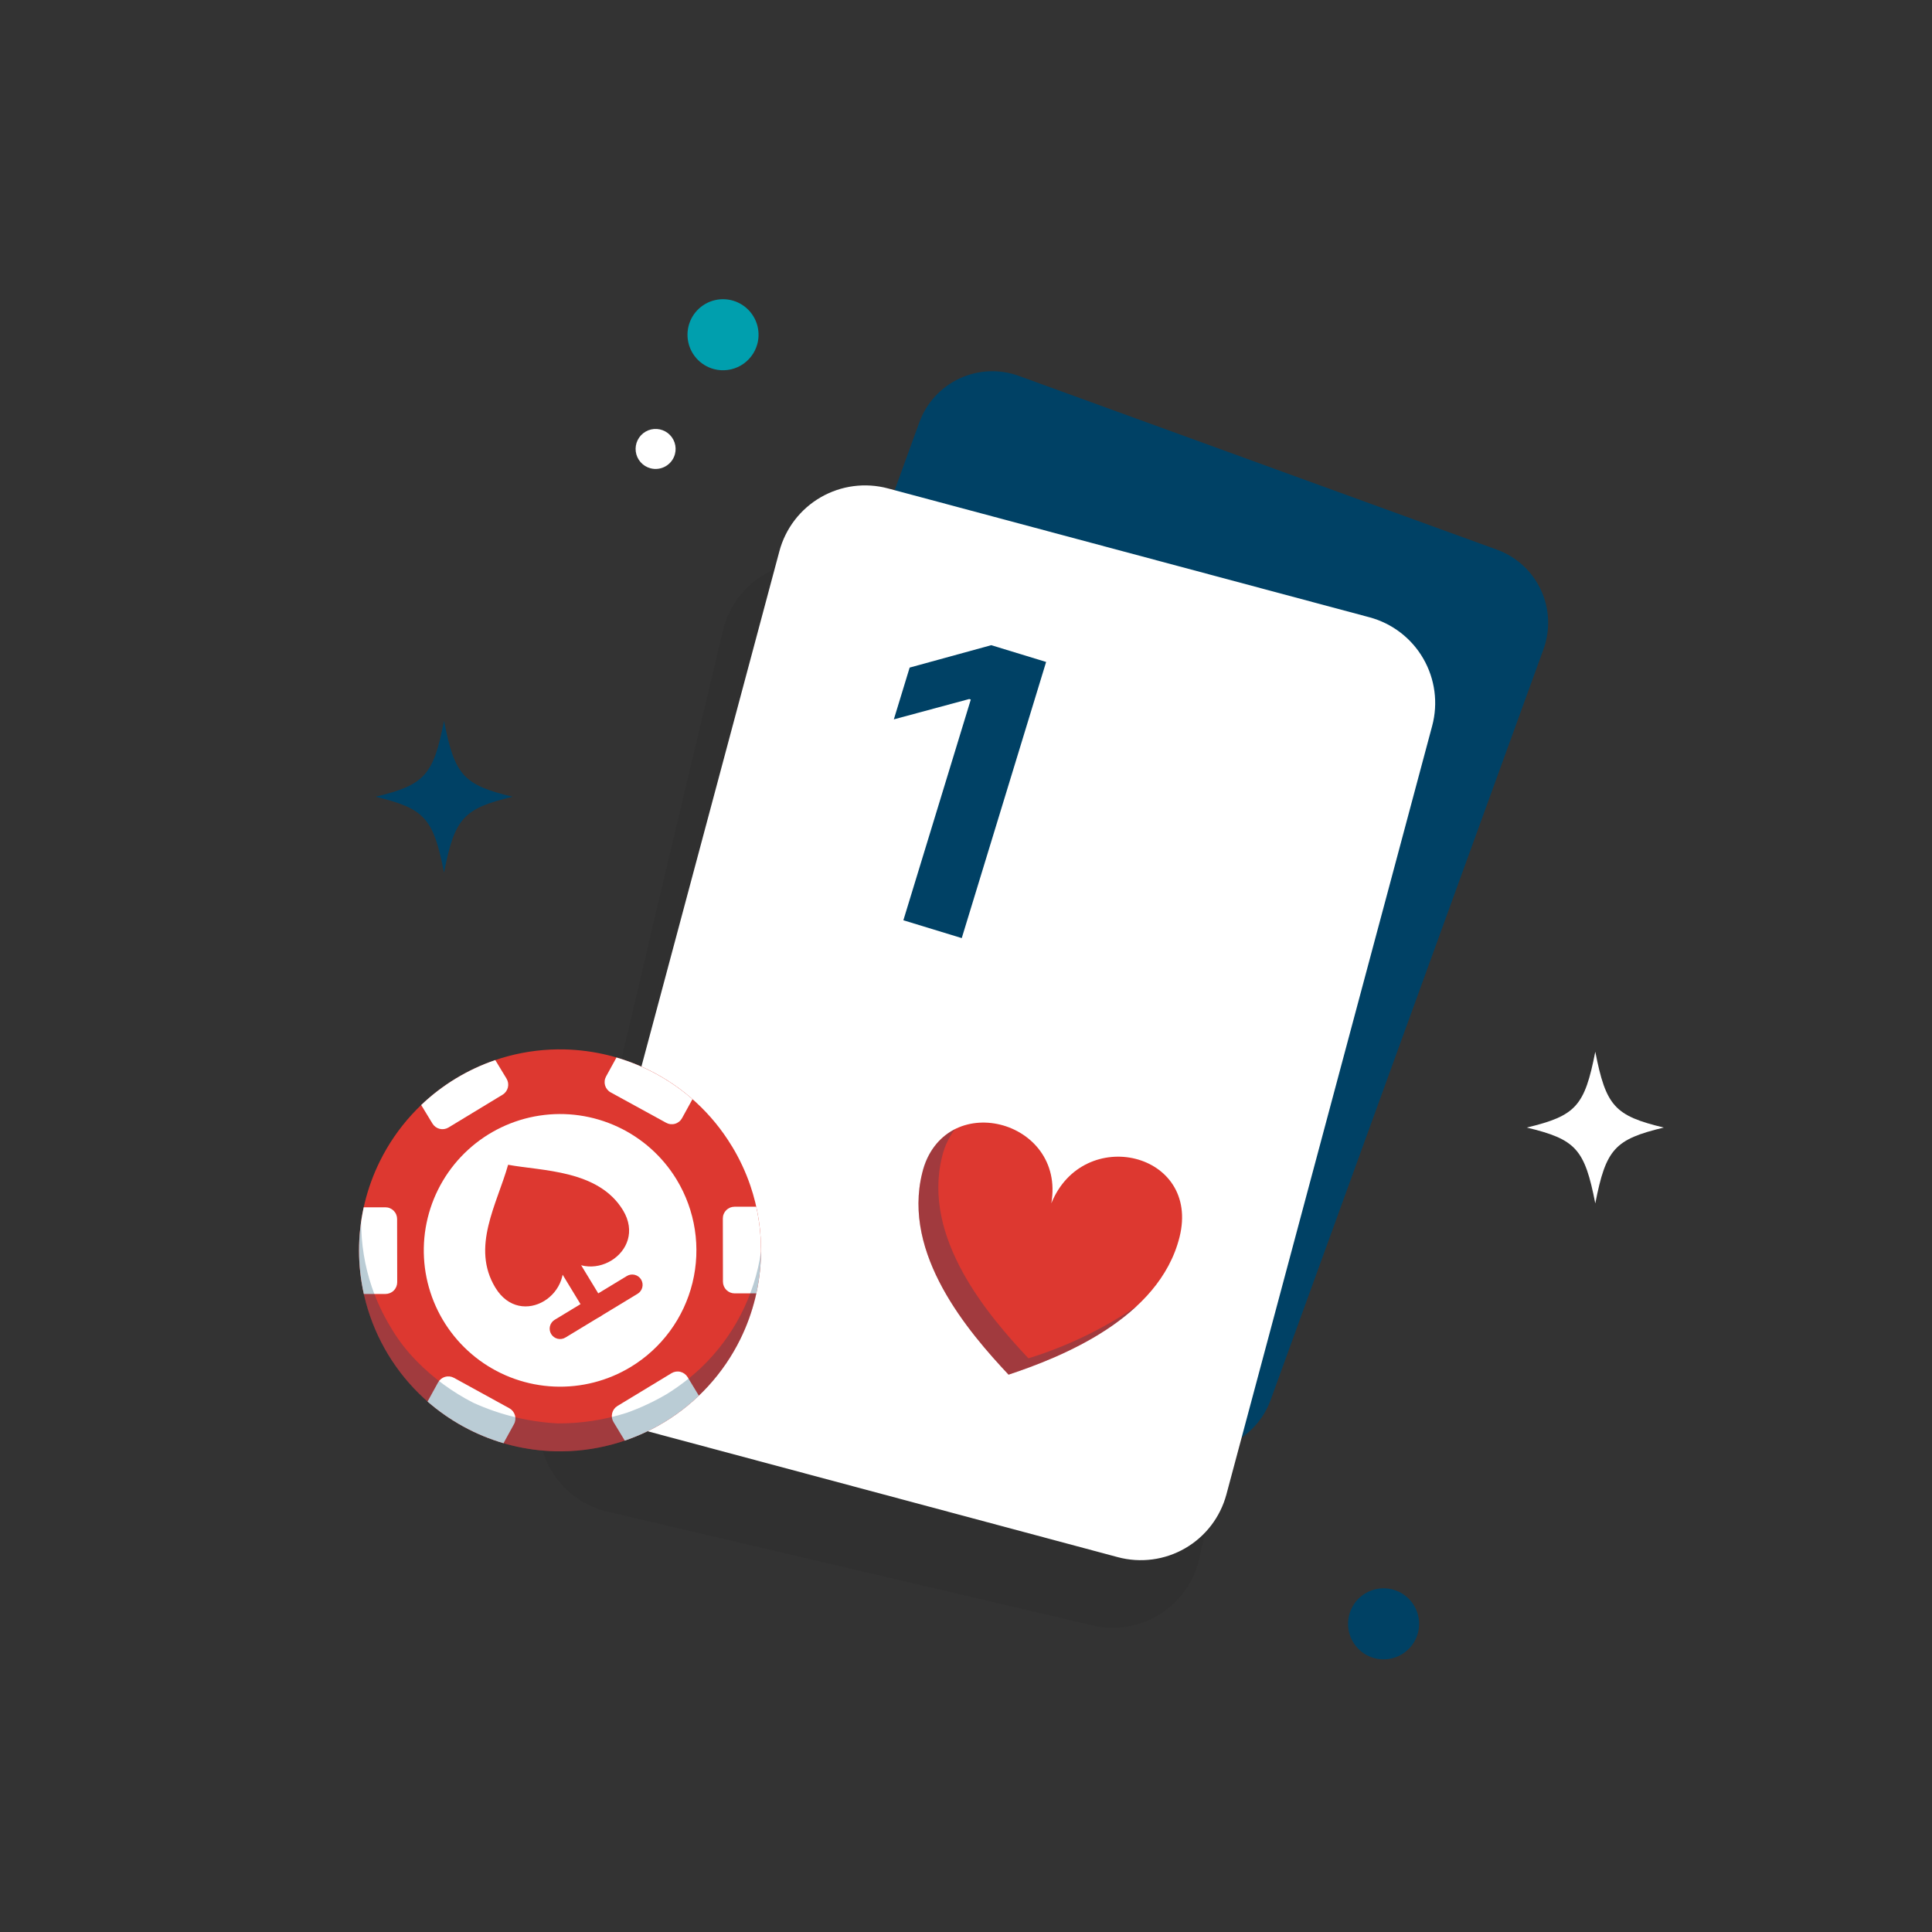 <svg width="146" height="146" viewBox="0 0 146 146" fill="none" xmlns="http://www.w3.org/2000/svg">
  <rect x="0" y="0" width="146" height="146" fill="#333333" stroke="none"/>
  <path opacity="0.09"
    d="M90.613 117.843L100.587 75.311L101.344 72.103L104.343 59.308C104.748 57.578 104.45 55.758 103.513 54.247C102.577 52.737 101.078 51.661 99.348 51.255L84.864 47.858L62.68 42.657C60.95 42.252 59.13 42.55 57.62 43.486C56.11 44.423 55.034 45.92 54.628 47.65L49.333 69.909C48.428 73.925 49.42 69.449 42.912 97.292L40.901 106.184C40.496 107.914 40.794 109.735 41.731 111.245C42.668 112.755 44.166 113.832 45.896 114.237L82.564 122.837C84.294 123.243 86.115 122.944 87.625 122.008C89.135 121.071 90.212 119.573 90.617 117.843"
    fill="#1D1D1B" />
  <path d="M88.496 109.316L52.36 96.182C51.636 95.919 50.971 95.515 50.402 94.995C49.834 94.475 49.373 93.847 49.047 93.149C48.721 92.451 48.536 91.695 48.502 90.925C48.468 90.155 48.586 89.386 48.85 88.662L69.473 31.917C70.004 30.455 71.095 29.263 72.505 28.605C73.916 27.946 75.53 27.875 76.992 28.406L113.128 41.54C114.591 42.071 115.783 43.162 116.441 44.572C117.1 45.981 117.172 47.595 116.641 49.058L96.018 105.802C95.754 106.526 95.351 107.192 94.831 107.76C94.31 108.329 93.683 108.789 92.985 109.115C92.286 109.441 91.531 109.626 90.761 109.66C89.991 109.694 89.222 109.576 88.497 109.313"
    fill="#004165" />
  <path d="M51.005 34.318C51.082 34.029 51.072 33.724 50.976 33.441C50.88 33.158 50.702 32.909 50.465 32.727C50.228 32.545 49.942 32.438 49.643 32.418C49.345 32.398 49.047 32.468 48.788 32.617C48.529 32.767 48.321 32.99 48.188 33.258C48.056 33.526 48.006 33.827 48.045 34.124C48.084 34.42 48.21 34.699 48.407 34.923C48.604 35.148 48.864 35.31 49.153 35.387C49.54 35.491 49.953 35.437 50.3 35.236C50.647 35.036 50.901 34.706 51.005 34.318Z"
    fill="white" />
  <path d="M57.232 25.991C57.369 25.479 57.351 24.936 57.181 24.433C57.01 23.931 56.694 23.49 56.273 23.166C55.852 22.843 55.344 22.652 54.814 22.617C54.284 22.582 53.756 22.705 53.296 22.971C52.836 23.236 52.465 23.632 52.23 24.108C51.995 24.584 51.907 25.12 51.976 25.646C52.045 26.173 52.269 26.667 52.619 27.066C52.969 27.465 53.43 27.752 53.943 27.89C54.283 27.981 54.639 28.004 54.988 27.958C55.338 27.912 55.675 27.798 55.98 27.622C56.286 27.445 56.553 27.211 56.768 26.931C56.983 26.651 57.14 26.332 57.232 25.991Z"
    fill="#009FAE" />
  <path d="M107.15 123.408C107.288 122.895 107.27 122.353 107.1 121.85C106.929 121.347 106.613 120.906 106.192 120.583C105.771 120.259 105.263 120.068 104.733 120.033C104.203 119.999 103.675 120.122 103.215 120.387C102.755 120.653 102.384 121.048 102.149 121.525C101.914 122.001 101.826 122.536 101.895 123.063C101.964 123.589 102.188 124.083 102.538 124.483C102.888 124.882 103.349 125.168 103.862 125.306C104.202 125.397 104.557 125.421 104.907 125.375C105.257 125.329 105.594 125.214 105.899 125.038C106.205 124.862 106.472 124.627 106.687 124.347C106.902 124.068 107.059 123.748 107.15 123.408Z"
    fill="#004164" />
  <path d="M108.228 54.856L104.831 67.549L103.976 70.737L92.678 112.936C92.218 114.653 91.095 116.116 89.555 117.005C88.016 117.893 86.187 118.133 84.471 117.673L48.089 107.932C46.372 107.472 44.909 106.349 44.02 104.809C43.132 103.27 42.892 101.441 43.352 99.725L58.9 41.647C59.128 40.797 59.521 40 60.056 39.302C60.592 38.604 61.26 38.018 62.022 37.578C62.785 37.139 63.626 36.853 64.498 36.738C65.371 36.624 66.257 36.682 67.107 36.91L89.118 42.801L103.49 46.648C105.206 47.108 106.67 48.231 107.558 49.771C108.447 51.31 108.688 53.139 108.228 54.856Z"
    fill="white" />
  <path d="M79.055 50.023L72.679 70.892L68.267 69.544L73.363 52.863L73.241 52.826L67.547 54.362L68.742 50.449L74.908 48.756L79.055 50.023Z"
    fill="#004165" />
  <path d="M79.447 90.935C81.863 84.982 90.741 87.062 89.137 93.485C87.597 99.647 80.156 102.57 76.215 103.883C73.184 100.651 68.156 94.796 69.693 88.633C71.298 82.212 80.552 84.568 79.447 90.935Z"
    fill="#DD3830" />
  <path opacity="0.27"
    d="M85.92 98.684C82.971 101.437 78.825 103.013 76.217 103.882C73.184 100.649 68.156 94.794 69.695 88.632C69.837 87.932 70.133 87.273 70.561 86.701C70.99 86.13 71.539 85.66 72.17 85.327C71.703 85.94 71.371 86.646 71.195 87.397C69.655 93.56 74.686 99.417 77.716 102.648C80.636 101.747 83.403 100.411 85.924 98.685"
    fill="#004165" />
  <path d="M55.307 86.612C55.879 87.553 56.347 88.553 56.703 89.594C57.278 91.28 57.55 93.055 57.507 94.835C57.453 97.043 56.921 99.213 55.947 101.196C54.669 103.794 52.674 105.972 50.198 107.473C47.723 108.975 44.87 109.738 41.975 109.672C39.766 109.619 37.596 109.088 35.612 108.116C33.014 106.836 30.836 104.841 29.334 102.365C27.833 99.889 27.07 97.035 27.135 94.14C27.188 91.932 27.719 89.762 28.694 87.78C29.972 85.181 31.966 83.002 34.443 81.5C36.919 79.999 39.773 79.236 42.668 79.304C44.875 79.357 47.045 79.887 49.028 80.858C51.629 82.137 53.808 84.135 55.306 86.615"
    fill="#DD3830" />
  <path d="M51.133 89.142C50.076 87.401 48.526 86.012 46.679 85.152C44.833 84.291 42.773 83.997 40.76 84.307C38.746 84.617 36.87 85.517 35.368 86.893C33.866 88.269 32.805 90.06 32.321 92.039C31.836 94.017 31.949 96.095 32.645 98.01C33.341 99.924 34.59 101.589 36.232 102.795C37.874 104 39.837 104.691 41.872 104.781C43.907 104.871 45.923 104.356 47.666 103.3C50.003 101.883 51.681 99.594 52.331 96.939C52.982 94.284 52.551 91.48 51.133 89.142Z"
    fill="white" />
  <path d="M37.428 80.108L38.278 81.51C38.4 81.711 38.437 81.951 38.381 82.179C38.325 82.407 38.182 82.603 37.981 82.725L33.894 85.204C33.694 85.326 33.453 85.362 33.225 85.307C32.998 85.251 32.802 85.107 32.68 84.906L31.829 83.504C33.427 81.98 35.337 80.822 37.427 80.109"
    fill="white" />
  <path d="M51.962 104.068L52.812 105.47C51.213 106.994 49.304 108.153 47.214 108.866L46.363 107.464C46.241 107.263 46.205 107.023 46.261 106.795C46.316 106.567 46.46 106.371 46.66 106.249L50.748 103.77C50.948 103.649 51.188 103.612 51.416 103.668C51.644 103.724 51.84 103.868 51.962 104.068Z"
    fill="white" />
  <path d="M57.148 91.189C57.625 93.346 57.628 95.58 57.157 97.738L55.519 97.74C55.284 97.741 55.059 97.648 54.892 97.482C54.726 97.316 54.632 97.091 54.632 96.857L54.624 92.077C54.624 91.96 54.646 91.846 54.691 91.738C54.735 91.631 54.8 91.533 54.882 91.451C54.964 91.369 55.061 91.304 55.168 91.259C55.275 91.215 55.39 91.192 55.506 91.191L57.148 91.189Z"
    fill="white" />
  <path d="M30.009 92.117L30.017 96.897C30.017 97.132 29.924 97.357 29.758 97.523C29.593 97.689 29.368 97.783 29.133 97.784L27.495 97.786C27.016 95.63 27.013 93.395 27.485 91.237L29.124 91.235C29.24 91.235 29.355 91.257 29.462 91.302C29.569 91.346 29.667 91.411 29.749 91.493C29.831 91.575 29.897 91.672 29.941 91.779C29.986 91.886 30.009 92.001 30.009 92.117Z"
    fill="white" />
  <path d="M38.839 107.626L38.051 109.062C35.932 108.439 33.974 107.365 32.31 105.914L33.103 104.472C33.217 104.266 33.407 104.114 33.632 104.048C33.858 103.983 34.1 104.01 34.305 104.122L38.495 106.423C38.7 106.537 38.851 106.728 38.916 106.953C38.98 107.179 38.953 107.42 38.839 107.626Z"
    fill="white" />
  <path d="M52.331 83.061L51.541 84.499C51.485 84.601 51.41 84.691 51.319 84.763C51.228 84.836 51.125 84.89 51.013 84.922C50.902 84.955 50.785 84.965 50.67 84.952C50.554 84.94 50.443 84.904 50.341 84.848L46.148 82.55C46.046 82.495 45.956 82.419 45.884 82.329C45.811 82.238 45.757 82.134 45.724 82.023C45.692 81.911 45.682 81.795 45.695 81.679C45.707 81.564 45.743 81.452 45.799 81.35L46.587 79.914C48.705 80.537 50.664 81.611 52.327 83.063"
    fill="white" />
  <g opacity="0.27">
    <path d="M57.511 94.579C57.511 94.665 57.511 94.751 57.507 94.836C57.454 97.044 56.922 99.215 55.949 101.198C54.669 103.795 52.675 105.973 50.199 107.475C47.723 108.976 44.87 109.739 41.975 109.672C39.767 109.619 37.596 109.089 35.611 108.117C32.726 106.7 30.365 104.402 28.87 101.556C27.375 98.71 26.823 95.462 27.295 92.281C27.285 93.979 27.558 95.667 28.105 97.274C28.462 98.316 28.93 99.316 29.5 100.258C30.052 101.212 30.725 102.09 31.501 102.873C32.746 104.142 34.189 105.201 35.773 106.008C37.779 106.92 39.938 107.448 42.139 107.565C43.917 107.576 45.685 107.304 47.377 106.759C48.413 106.388 49.412 105.921 50.361 105.365C51.298 104.787 52.174 104.116 52.976 103.362C55.427 101.023 57.024 97.93 57.511 94.578"
      fill="#004165" />
  </g>
  <path d="M42.294 94.444C43.717 97.768 39.366 100.493 37.434 97.307C35.58 94.25 37.551 91.019 38.398 88.021C40.967 88.497 45.223 88.398 47.079 91.457C49.012 94.643 44.402 97.408 42.294 94.444Z"
    fill="#DD3830" />
  <path d="M48.189 97.766L42.734 101.074C42.646 101.129 42.548 101.165 42.446 101.181C42.343 101.198 42.239 101.194 42.139 101.169C42.038 101.145 41.943 101.101 41.859 101.04C41.776 100.979 41.705 100.902 41.652 100.814C41.598 100.725 41.562 100.627 41.547 100.525C41.531 100.422 41.536 100.318 41.561 100.218C41.586 100.117 41.631 100.023 41.693 99.94C41.754 99.856 41.832 99.786 41.921 99.734L47.376 96.425C47.553 96.319 47.766 96.288 47.967 96.338C48.167 96.388 48.34 96.515 48.448 96.692C48.555 96.869 48.588 97.081 48.539 97.282C48.491 97.483 48.365 97.657 48.189 97.766Z"
    fill="#DD3830" />
  <path d="M45.352 99.486C45.174 99.594 44.961 99.627 44.759 99.577C44.557 99.528 44.383 99.4 44.275 99.222L41.62 94.852C41.566 94.764 41.529 94.666 41.513 94.564C41.497 94.462 41.501 94.357 41.525 94.257C41.549 94.156 41.593 94.061 41.654 93.978C41.715 93.894 41.792 93.823 41.881 93.77C41.969 93.716 42.068 93.68 42.17 93.665C42.272 93.649 42.377 93.654 42.477 93.679C42.577 93.704 42.672 93.749 42.755 93.811C42.838 93.872 42.908 93.95 42.961 94.039L45.616 98.409C45.724 98.587 45.756 98.8 45.707 99.002C45.657 99.204 45.53 99.378 45.352 99.486Z"
    fill="#DD3830" />
  <path d="M33.555 54.477C32.749 58.592 32.095 59.316 28.377 60.209C32.095 61.102 32.749 61.826 33.555 65.941C34.361 61.826 35.015 61.102 38.733 60.209C35.016 59.316 34.362 58.592 33.555 54.477Z"
    fill="#004165" />
  <path d="M120.555 79.477C119.749 83.592 119.095 84.316 115.377 85.209C119.095 86.102 119.749 86.826 120.555 90.941C121.361 86.826 122.015 86.102 125.733 85.209C122.016 84.316 121.362 83.592 120.555 79.477Z"
    fill="white" />
</svg>
